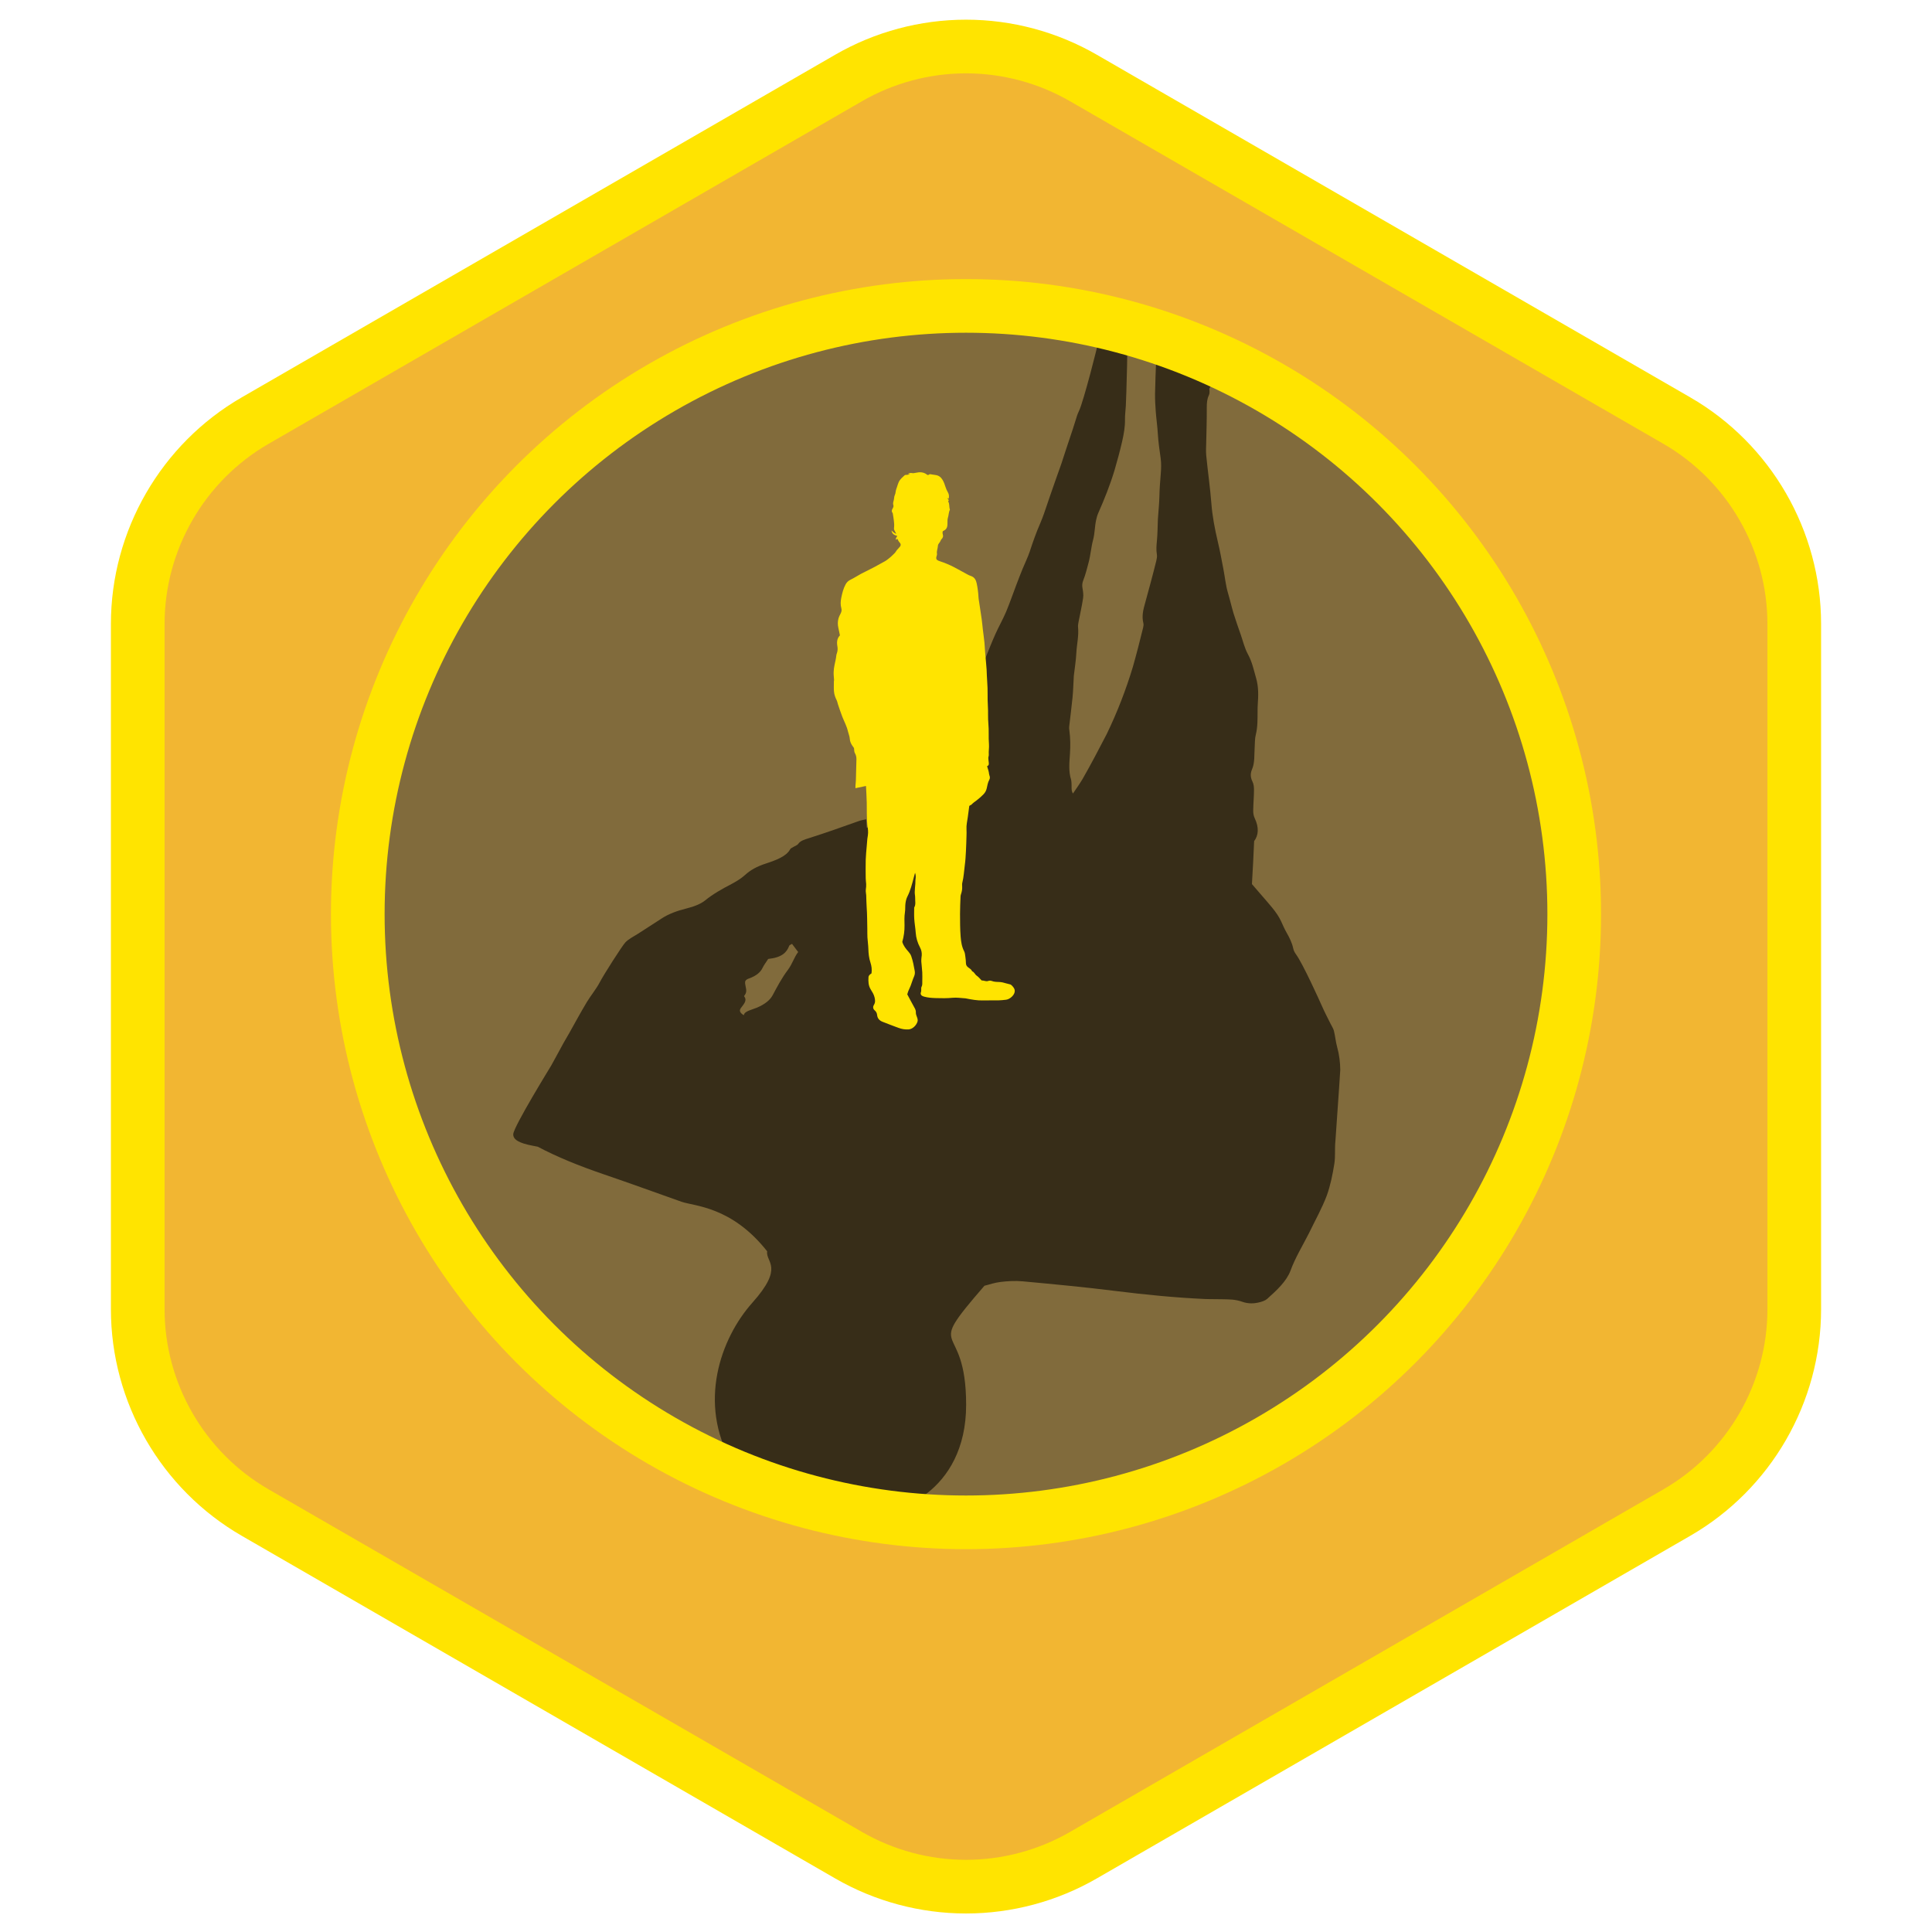 <?xml version="1.0" encoding="UTF-8"?>
<svg width="1080px" height="1080px" viewBox="0 0 1080 1080" version="1.1" xmlns="http://www.w3.org/2000/svg" xmlns:xlink="http://www.w3.org/1999/xlink">
    <!-- Generator: Sketch 51.2 (57519) - http://www.bohemiancoding.com/sketch -->
    <title>suppression-badge</title>
    <desc>Created with Sketch.</desc>
    <defs></defs>
    <g id="suppression-badge" stroke="none" stroke-width="1" fill="none" fill-rule="evenodd">
        <g id="badge-background" transform="translate(77, 26)" fill="#F2B632" stroke="#FFE400" stroke-width="30">
            <path d="M397.388,1011.071 L65.613,819.52 C25.142,796.155 0,752.608 0,705.876 L0,322.776 C0,276.043 25.142,232.497 65.613,209.131 L397.388,17.581 C417.309,6.079 439.997,0 463,0 C486.003,0 508.692,6.079 528.613,17.581 L860.388,209.131 C900.859,232.497 926,276.043 926,322.776 L926,705.876 C926,752.609 900.859,796.155 860.388,819.52 L528.613,1011.071 C508.692,1022.572 486.003,1028.651 463,1028.651 C439.997,1028.651 417.309,1022.572 397.388,1011.071 Z"></path>
        </g>
        <g id="MAIN-ART" transform="translate(200, 127)">
            <circle id="Oval" fill="#816B3C" fill-rule="nonzero" cx="340" cy="384" r="340"></circle>
            <path d="M434.462,46.939 C434.462,46.903 434.461,46.856 434.461,46.81 C434.462,46.865 434.462,46.909 434.462,46.939 Z M252.164,421.157 C250.571,419.689 249.342,418.54 247.986,417.265 C247.768,417.436 247.261,417.799 246.856,418.178 C246.663,418.357 246.627,418.574 246.589,418.769 C245.863,422.362 243.903,425.716 236.331,427.877 C235.52,429.838 234.575,431.624 234.087,433.382 C233.386,435.917 231.484,438.291 227.753,440.43 C225.727,441.584 225.683,442.444 226.024,443.685 C226.603,445.721 228.131,447.659 226.976,449.979 C226.833,450.273 226.559,450.651 226.775,450.85 C229.035,452.898 227.086,455.334 226.022,457.655 C225.33,459.163 225.937,460.278 228.383,461.233 C228.196,458.939 232.343,457.424 234.835,455.803 C238.994,453.074 241.329,450.385 242.33,447.345 C244.015,442.207 245.657,437.041 248.277,431.9 C250.174,428.135 250.394,424.484 252.164,421.157 Z M430.07,63.236 C429.581,63.837 429.055,64.383 428.5,64.869 C426.713,66.425 424.71,67.622 423.821,71.168 C424.302,72.553 424.514,73.856 424.196,74.912 C423.609,76.809 423.774,79.197 424.306,82.051 C425.473,88.413 426.35,94.715 427.338,101.056 C427.7,103.432 427.964,105.848 428.621,108.227 C431.04,116.92 433.907,125.578 436.155,134.319 C437.872,140.987 440.382,147.599 443.195,154.159 C445.348,159.086 447.199,164.123 449.107,169.136 C450.731,173.354 451.873,177.636 453.942,181.815 C455.711,185.34 457.202,188.956 458.988,192.493 C460.843,196.128 462.909,199.71 464.912,203.322 C466.829,206.737 468.357,210.411 470.815,213.515 C473.951,217.409 475.514,221.54 477.521,225.592 C480.009,230.548 480.632,235.497 481.16,240.376 C481.271,241.465 481.449,242.568 481.643,243.671 C482.418,248.189 483.32,252.713 483,257.075 C482.814,259.335 483.342,261.808 483.609,264.197 C484.053,268.282 485.194,272.465 484.319,276.371 C483.829,278.454 483.846,280.711 485.669,283.164 C486.702,284.541 487.111,286.219 487.372,287.723 C488.017,291.454 488.3,295.154 488.898,298.882 C489.123,300.285 489.551,301.824 490.487,303.147 C493.85,307.855 494.286,312.197 492.417,315.85 C493.498,324.002 494.44,331.635 495.37,339.71 C497.087,341.119 499.358,342.913 501.546,344.753 C506.394,348.776 511.788,352.643 515.015,357.332 C516.328,359.216 517.549,361.123 519.08,362.968 C521.304,365.62 523.219,368.283 524.323,371.075 C524.717,372.069 525.43,373.119 526.385,374.031 C531.134,378.53 544.324,397.903 545.824,400.164 C547.772,403.091 550.028,405.993 552.169,408.907 C553.058,410.114 554.212,411.322 554.744,412.534 C556.011,415.401 556.74,418.276 558.1,421.145 C560.065,425.261 561.26,429.336 562.035,433.413 C562.143,434 563.553,447.205 566.266,473.03 C566.544,477.17 567.776,481.385 567.884,485.509 C567.983,491.655 567.854,497.799 566.826,503.842 C565.417,511.388 562.781,518.808 560.675,526.303 C558.411,533.786 555.461,541.226 554.125,548.811 C552.922,555.089 548.524,560.85 543.974,566.645 C543.095,567.737 541.292,568.748 539.26,569.572 C537.196,570.408 534.164,571.173 530.703,570.602 C526.307,569.874 523.247,570.571 519.901,571.052 C516.469,571.542 513.272,572.229 509.785,572.688 C493.714,574.784 476.898,576.095 459.491,576.966 C442.162,577.825 425.002,579.242 407.787,580.642 C403.407,580.994 399.194,582.062 395.652,583.127 C392.295,584.128 389.928,585.559 387.098,586.798 C359.722,632.589 380.012,605.507 388.587,654.138 C397.161,702.768 359.324,723.003 347.097,721.496 C330.968,722.176 299.024,720.072 286.858,717.844 C274.596,715.58 289.306,737.619 265.043,708.442 C240.78,679.265 246.796,641.587 261.002,618.636 C275.209,595.685 264.377,595.248 264.124,588.913 C240.205,567.58 219.677,571.2 212.154,569.958 C196.794,567.401 181.822,564.734 166.568,562.38 C152.08,560.125 139.078,557.305 127.683,553.614 C126.97,553.601 125.948,553.57 124.911,553.563 C116.798,553.498 113.335,551.976 112.99,549.043 C112.523,544.729 127.027,508.207 127.282,507.48 C128.853,502.972 130.294,498.47 131.839,493.962 C132.5,492.044 133.274,490.12 133.942,488.202 C136.156,481.875 138.261,475.554 140.681,469.215 C142.239,465.175 144.631,461.069 145.879,457.061 C147.325,452.474 154.527,435.112 156.047,432.713 C157.397,430.582 159.97,428.659 162.201,426.656 C166.195,423.025 169.992,419.368 173.969,415.74 C177.149,412.803 181.415,410.238 186.49,408.004 C190.51,406.216 193.905,404.116 195.974,401.734 C199.451,397.677 204.014,393.896 208.918,390.143 C211.462,388.167 213.796,386.032 215.431,383.911 C217.853,380.745 221.065,378.085 225.759,375.601 C231.202,372.679 236.486,369.547 237.797,365.301 C237.961,364.775 238.912,364.174 239.527,363.621 C240.249,362.971 241.404,362.319 241.664,361.696 C242.47,359.784 244.568,358.694 247.08,357.406 C256.001,352.753 264.494,347.899 272.89,343.141 C273.97,342.522 275.265,342.096 276.722,341.464 C277.13,343.147 277.482,344.561 277.86,346.044 C278.985,345.665 279.823,345.381 280.724,345.075 C281.415,345.455 282.099,345.824 283.097,346.364 C285.66,338.106 288.303,330.107 289.959,321.755 C291.728,322.543 293.069,323.138 294.434,323.74 C295.156,322.244 295.856,320.958 296.374,319.668 C298.312,314.787 300.275,309.901 301.962,305.013 C303.662,300.008 304.827,294.992 306.662,289.992 C308.383,285.216 310.711,280.463 312.602,275.687 C315.188,268.992 318.033,262.328 321.681,255.848 C324.216,251.207 325.565,246.566 326.599,241.836 C327.657,236.91 328.613,231.976 329.858,227.049 C330.949,222.643 332.547,218.244 333.569,213.834 C334.755,208.599 335.572,203.359 336.572,198.117 C337.176,194.898 337.814,191.671 338.512,188.451 C339.24,185.038 340.276,181.615 340.772,178.221 C341.569,172.666 342.463,167.135 343.822,161.587 C344.279,159.685 344.63,157.765 344.952,155.853 C345.555,152.217 346.08,148.583 346.653,144.946 C347.076,142.222 347.52,139.495 347.982,136.771 C348.534,133.45 349.132,130.132 349.653,126.81 C350.103,123.882 350.484,120.954 350.904,118.026 C351.204,115.908 351.526,113.789 351.842,111.672 C352.327,108.347 352.881,105.021 353.251,101.696 C353.465,99.746 353.701,97.858 354.242,96.009 C355.842,90.363 358.263,57.51 358.197,55.254 C358.151,53.612 358.137,51.945 358.216,50.253 C358.353,47.26 358.777,44.264 359.614,41.747 C362.581,32.193 368.734,31.785 371.389,40.584 C374.05,48.602 379.136,85.45 379.532,88.758 C379.832,91.234 379.918,93.826 380.375,96.203 C381.185,100.306 381.151,104.435 380.96,108.525 C380.671,114.121 380.162,119.688 379.56,125.229 C378.534,133.786 376.793,142.112 374.756,150.381 C374.443,151.592 374.331,152.934 374.269,154.218 C374.073,158.04 374.842,161.724 374.515,165.627 C374.135,169.936 374.622,174.258 374.234,178.644 C373.917,182.062 373.729,185.493 373.034,188.854 C372.696,190.465 372.835,191.763 373.35,193.202 C373.963,194.904 374.616,196.745 374.663,198.587 C374.782,203.212 374.534,207.871 374.464,212.513 C374.449,213.413 374.486,214.352 374.72,215.192 C376.018,219.803 375.684,224.712 376.266,229.46 C376.802,233.717 376.838,238.065 377.105,242.373 C377.614,246.744 378.195,250.501 378.489,254.289 C378.927,259.8 379.137,265.336 379.487,270.859 C379.529,271.549 379.756,272.232 379.964,272.898 C381.283,277.029 382.068,281.279 382.536,285.558 C383.083,290.453 383.339,295.367 385.751,299.939 C386.957,303.423 386.424,305.47 388.048,307.228 C389.439,304.117 390.811,301.265 391.908,298.362 C395.166,289.324 398.036,280.247 400.869,271.206 C404.561,258.171 407.154,244.989 408.746,231.659 C409.515,224.116 410.091,216.557 410.585,208.998 C410.632,208.216 410.59,207.302 410.271,206.595 C408.628,202.887 408.892,199.192 409.268,195.546 C410.023,187.365 410.798,179.227 411.336,171.054 C411.405,169.898 411.434,168.555 411.045,167.48 C410.154,164.987 409.947,162.565 409.746,160.008 C409.425,155.983 408.716,151.928 408.169,147.885 C407.61,142.741 407.394,139.102 406.828,135.49 C406.161,131.239 405.742,127.036 405.366,122.8 C405.102,119.9 404.658,116.778 403.762,114.07 C402.364,109.76 400.95,105.532 399.882,101.056 C398.915,96.933 397.586,92.967 396.548,88.884 C395.748,85.676 394.956,82.425 394.429,79.141 C393.42,72.79 392.588,66.404 391.702,60.033 C391.578,59.141 391.496,58.242 391.418,57.546 C391.86,55.739 392.558,54.978 393.342,54.578 C395.999,53.22 398.715,52.249 401.559,51.921 C403.085,53.392 403.811,53.059 404.429,52.883 C407.045,52.139 409.594,51.156 411.866,49.416 C413.995,47.755 416.035,45.964 418.389,45.092 C419.372,44.723 420.405,44.496 421.466,44.37 C422.448,44.254 423.517,44.405 424.519,44.34 C427.724,43.854 430.079,44.393 432.603,45.433 C433.139,45.652 433.774,46.245 434.459,46.732 C438.133,49.829 440.035,54.812 440.511,58.931 C438.508,59.543 431.496,61.456 430.07,63.236 Z" id="Fill-35" fill="#372D18" transform="translate(340.445, 378.989) rotate(10) translate(-340.445, -378.989) "></path>
            <path d="M360.416,422.164 C358.807,421.789 357.131,422.035 355.518,421.692 C354.853,421.551 354.219,421.245 353.538,421.18 C352.83,421.111 352.239,421.536 351.549,421.507 C350.604,421.467 349.713,421.037 348.757,421.094 C347.877,420.217 347.058,419.142 345.999,418.419 C344.982,417.726 344.651,416.395 343.443,415.961 C343.014,414.91 342.07,414.388 341.218,413.758 C340.457,413.197 339.984,412.481 339.966,411.454 C339.943,410.249 339.82,409.041 339.648,407.846 C339.498,406.804 339.43,405.671 338.961,404.767 C337.623,402.187 337.229,399.372 337.006,396.598 C336.669,392.368 336.673,388.106 336.662,383.858 C336.652,380.575 336.834,377.292 336.958,374.008 C336.974,373.565 337.115,373.116 337.256,372.689 C337.689,371.382 337.931,370.058 337.861,368.672 C337.822,367.916 337.761,367.12 337.946,366.403 C338.779,363.168 338.888,359.836 339.341,356.552 C339.692,354.011 339.822,351.437 339.964,348.873 C340.123,345.948 340.196,343.018 340.285,340.088 C340.319,338.924 340.354,337.752 340.277,336.591 C340.119,334.241 340.721,331.984 341.016,329.691 C341.279,327.646 341.553,325.603 341.829,323.561 C342.37,323.041 342.758,322.97 342.846,322.954 C343.505,322.357 343.918,321.901 344.408,321.552 C346.309,320.206 348.087,318.73 349.73,317.067 C350.7,316.084 351.278,315.014 351.583,313.684 C351.955,312.071 352.187,310.405 353.017,308.917 C353.456,308.128 353.433,307.296 353.083,306.43 C352.864,305.884 352.866,305.252 352.751,304.66 C352.685,304.319 352.603,303.979 352.504,303.645 C352.279,302.881 352.036,302.121 351.788,301.319 C353.026,300.802 352.772,299.84 352.687,298.935 C352.616,298.185 352.478,297.434 352.482,296.686 C352.486,296.09 352.782,295.483 352.736,294.899 C352.581,292.89 353.005,290.913 352.832,288.877 C352.509,285.105 352.875,281.302 352.503,277.507 C352.185,274.243 352.453,270.946 352.226,267.652 C351.918,263.217 352.259,258.749 351.868,254.301 C351.666,251.988 351.654,249.66 351.524,247.341 C351.451,246.035 351.321,244.73 351.207,243.424 C351.019,241.269 350.812,239.115 350.638,236.957 C350.506,235.3 350.464,233.634 350.291,231.98 C350.046,229.63 349.706,227.291 349.427,224.944 C349.195,222.996 349.036,221.039 348.766,219.097 C348.309,215.811 347.788,212.538 347.298,209.258 C347.186,208.512 347.031,207.768 346.994,207.018 C346.866,204.398 346.538,201.798 346.011,199.236 C345.612,197.303 344.816,195.638 342.662,194.944 C341.429,194.546 340.298,193.816 339.139,193.201 C336.592,191.851 334.104,190.379 331.502,189.144 C330.183,188.518 328.826,187.975 327.466,187.447 C326.515,187.079 325.504,186.833 324.569,186.428 C324.048,186.202 323.676,185.931 323.49,185.556 C323.343,185.265 323.308,184.909 323.401,184.462 C323.532,183.822 323.882,183.147 323.778,182.55 C323.503,180.987 324.241,179.589 324.3,178.098 C324.348,176.924 325.434,176.328 325.775,175.318 C325.899,174.953 326.114,174.578 326.389,174.31 C327.108,173.605 327.338,172.775 327.06,171.848 C326.861,171.188 326.81,170.573 327.034,169.958 C328.759,169.149 329.425,168.306 329.605,166.546 C329.691,165.692 329.611,164.823 329.652,163.962 C329.675,163.466 329.718,162.949 329.875,162.485 C330.377,161.01 330.241,159.38 331,157.966 C330.425,155.989 330.879,154.524 330.02,153.351 C330.136,152.998 330.271,152.799 330.404,152.605 C330.148,152.272 329.904,151.953 329.467,151.383 C329.955,151.628 330.132,151.716 330.309,151.806 C330.627,150.514 330.56,149.309 329.831,148.117 C329.285,147.224 328.874,146.228 328.55,145.23 C328.103,143.852 327.666,142.516 326.894,141.244 C325.976,139.728 324.812,138.82 323.096,138.559 C322.002,138.394 320.91,138.222 319.83,138.056 C319.466,138.237 319.114,138.412 318.77,138.583 C318.534,138.475 318.326,138.424 318.174,138.304 C316.239,136.811 314.094,136.785 311.836,137.311 C311.168,137.467 310.428,137.575 309.771,137.447 C308.954,137.286 308.298,137.495 307.474,137.873 C307.959,137.955 308.303,138.013 308.648,138.071 C307.762,138.41 306.887,138.465 305.88,138.528 C305.343,139.021 304.664,139.623 304.012,140.252 C303.694,140.56 303.403,140.906 303.136,141.261 C301.978,142.792 301.7,144.695 301.019,146.425 C300.619,147.443 300.718,148.678 300.242,149.641 C299.732,150.666 299.89,151.75 299.579,152.782 C299.337,153.587 299.056,154.53 299.418,155.503 C299.58,155.938 299.353,156.649 299.074,157.09 C298.479,158.035 298.246,158.889 299.035,159.827 C299.318,161.604 299.543,162.791 299.664,163.989 C299.786,165.178 299.94,166.391 299.812,167.565 C299.744,168.188 299.664,168.748 299.919,169.305 C300.24,170.003 300.616,170.675 301.004,171.428 C299.912,171.077 299.149,170.304 298.36,169.56 C298.624,171.392 299.872,172.171 301.531,172.553 C301.401,173.301 300.53,173.775 300.829,174.703 C301.188,174.493 301.484,174.32 301.661,174.217 C302.008,174.857 302.217,175.484 302.624,175.933 C303.033,176.386 303.53,176.931 303.49,177.583 C303.45,178.235 302.962,178.759 302.532,179.206 C301.976,179.781 301.626,180.147 301.317,180.547 C300.945,181.03 300.685,181.599 300.274,182.051 C299.654,182.73 298.941,183.312 298.293,183.961 C297.761,184.494 297.153,184.956 296.558,185.423 C296.005,185.855 295.456,186.303 294.849,186.648 C292.871,187.773 290.879,188.873 288.871,189.943 C287.311,190.773 285.72,191.546 284.144,192.343 C283.155,192.844 282.148,193.312 281.179,193.849 C279.237,194.928 277.36,196.139 275.366,197.11 C274.153,197.701 273.323,198.527 272.702,199.666 C271.405,202.047 270.784,204.643 270.257,207.269 C269.874,209.171 269.769,211.114 270.307,212.964 C270.679,214.248 270.313,215.216 269.767,216.266 C269.372,217.027 268.968,217.804 268.739,218.622 C268.242,220.398 268.239,222.205 268.656,224.013 C268.971,225.382 269.235,226.763 269.527,228.163 C267.897,229.861 267.697,231.967 268.091,234.164 C268.339,235.537 268.297,236.84 267.831,238.146 C267.695,238.525 267.56,238.919 267.521,239.314 C267.34,241.124 266.913,242.879 266.526,244.65 C266.227,246.018 266.048,247.431 266.006,248.83 C265.964,250.233 266.167,251.643 266.242,253.052 C266.257,253.348 266.145,253.648 266.144,253.947 C266.139,255.757 266.048,257.575 266.183,259.378 C266.314,261.145 266.885,262.82 267.698,264.421 C268.057,265.13 268.162,265.965 268.424,266.728 C269.225,269.066 269.976,271.426 270.88,273.725 C271.933,276.397 273.351,278.924 273.989,281.763 C274.309,283.185 274.946,284.572 275.037,286 C275.132,287.458 275.654,288.629 276.415,289.774 C276.777,290.317 277.167,290.842 277.388,291.156 C277.55,292.253 277.449,293.225 277.848,293.904 C278.518,295.044 278.782,296.199 278.752,297.466 C278.656,301.41 278.562,305.355 278.441,309.297 C278.412,310.251 278.273,311.202 278.207,312.155 C278.177,312.589 278.202,313.026 278.202,313.603 C280.284,313.163 282.17,312.765 284.095,312.36 C284.247,315.595 284.459,318.665 284.518,321.737 C284.595,325.883 284.445,330.035 284.841,334.173 C285.231,336.399 285.42,338.179 285.142,339.983 C285.044,340.63 284.912,341.272 284.849,341.922 C284.717,343.276 284.618,344.632 284.511,345.987 C284.313,348.498 284.021,351.005 283.951,353.518 C283.854,357.014 283.908,360.515 283.942,364.013 C283.952,365.069 284.127,366.12 284.195,367.174 C284.227,367.676 284.21,368.186 284.172,368.689 C284.113,369.491 283.946,370.291 283.954,371.09 C283.963,371.89 284.185,372.686 284.218,373.488 C284.308,375.706 284.31,377.922 284.475,380.148 C284.779,384.229 284.743,388.337 284.835,392.434 C284.868,393.954 284.804,395.479 284.897,396.995 C285.026,399.156 285.365,401.308 285.421,403.467 C285.487,406.06 285.772,408.595 286.583,411.062 C287.223,413.008 287.479,414.99 287.179,417.115 C286.43,417.623 285.563,418.209 285.493,419.25 C285.334,421.635 285.411,423.974 286.758,426.129 C287.605,427.484 288.483,428.878 288.865,430.45 C289.216,431.9 289.439,433.32 288.485,434.801 C287.942,435.642 287.887,436.942 288.984,437.823 C289.759,438.448 290.209,439.377 290.298,440.304 C290.486,442.276 291.586,443.47 293.28,444.155 C296.231,445.347 299.222,446.437 302.197,447.566 C303.953,448.233 306.043,448.596 307.921,448.45 C310.147,448.278 312.229,446.212 312.881,444.118 C313.43,442.36 311.876,440.767 311.976,438.976 C312.029,438.028 311.7,437.223 311.243,436.404 C309.841,433.893 308.511,431.344 307.176,428.855 C307.391,428.157 307.525,427.568 307.75,427.016 C308.168,425.993 308.682,425.009 309.078,423.979 C309.727,422.281 310.216,420.516 310.957,418.86 C311.424,417.818 311.521,416.773 311.342,415.751 C310.855,412.978 310.334,410.207 309.4,407.532 C309.075,406.597 308.57,405.843 307.915,405.105 C306.444,403.446 305.026,401.728 304.388,399.51 C305.247,396.485 305.688,393.416 305.635,390.253 C305.594,387.836 305.47,385.417 305.862,382.987 C306.125,381.361 305.94,379.676 306.16,378.008 C306.342,376.63 306.632,375.35 307.261,374.114 C308.966,370.761 309.873,367.135 310.807,363.52 C311.032,362.645 311.28,361.775 311.518,360.903 C311.941,362.082 311.991,363.212 311.8,364.363 C311.71,364.9 311.73,365.456 311.707,366.003 C311.692,366.339 311.7,366.677 311.677,367.012 C311.561,368.571 311.371,370.127 311.341,371.688 C311.319,372.789 311.615,373.898 311.581,374.999 C311.527,376.784 312.049,378.644 311.036,380.334 C311.04,382.462 310.932,384.599 311.075,386.718 C311.245,389.274 311.72,391.81 311.891,394.365 C312.087,397.298 312.928,400.051 314.276,402.586 C315.061,404.064 315.362,405.48 315.261,407.067 C315.234,407.467 315.138,407.863 315.11,408.263 C315.06,409.017 314.961,409.777 315.016,410.524 C315.163,412.53 315.437,414.525 315.55,416.533 C315.64,418.151 315.574,419.777 315.566,421.4 C315.561,422.557 315.699,423.722 315.083,424.812 C314.903,425.13 314.998,425.604 314.969,426.006 C314.933,426.509 315.023,427.062 314.843,427.506 C314.229,429.02 315.251,429.758 316.509,430.109 C318.72,430.727 321,430.872 323.248,430.938 C326.321,431.029 329.4,431.067 332.492,430.766 C334.877,430.532 337.325,430.952 339.745,431.088 C343.157,431.769 346.277,432.338 349.486,432.251 C352.425,432.172 355.368,432.256 358.309,432.2 C359.666,432.175 361.024,432.015 362.375,431.856 C363.214,431.758 364.165,431.327 365.004,430.693 C366.781,429.351 368.053,427.104 366.691,425.193 C366.228,424.546 365.41,423.43 364.593,423.257 C363.179,422.961 361.813,422.489 360.416,422.164 Z" id="Fill-37" fill="#FFE400"></path>
        </g>
        <g id="oval-stroke" transform="translate(200, 171)" fill-rule="nonzero" stroke="#FFE400" stroke-width="30">
            <circle id="Oval-stroke" cx="340" cy="340" r="340"></circle>
        </g>
    </g>
</svg>